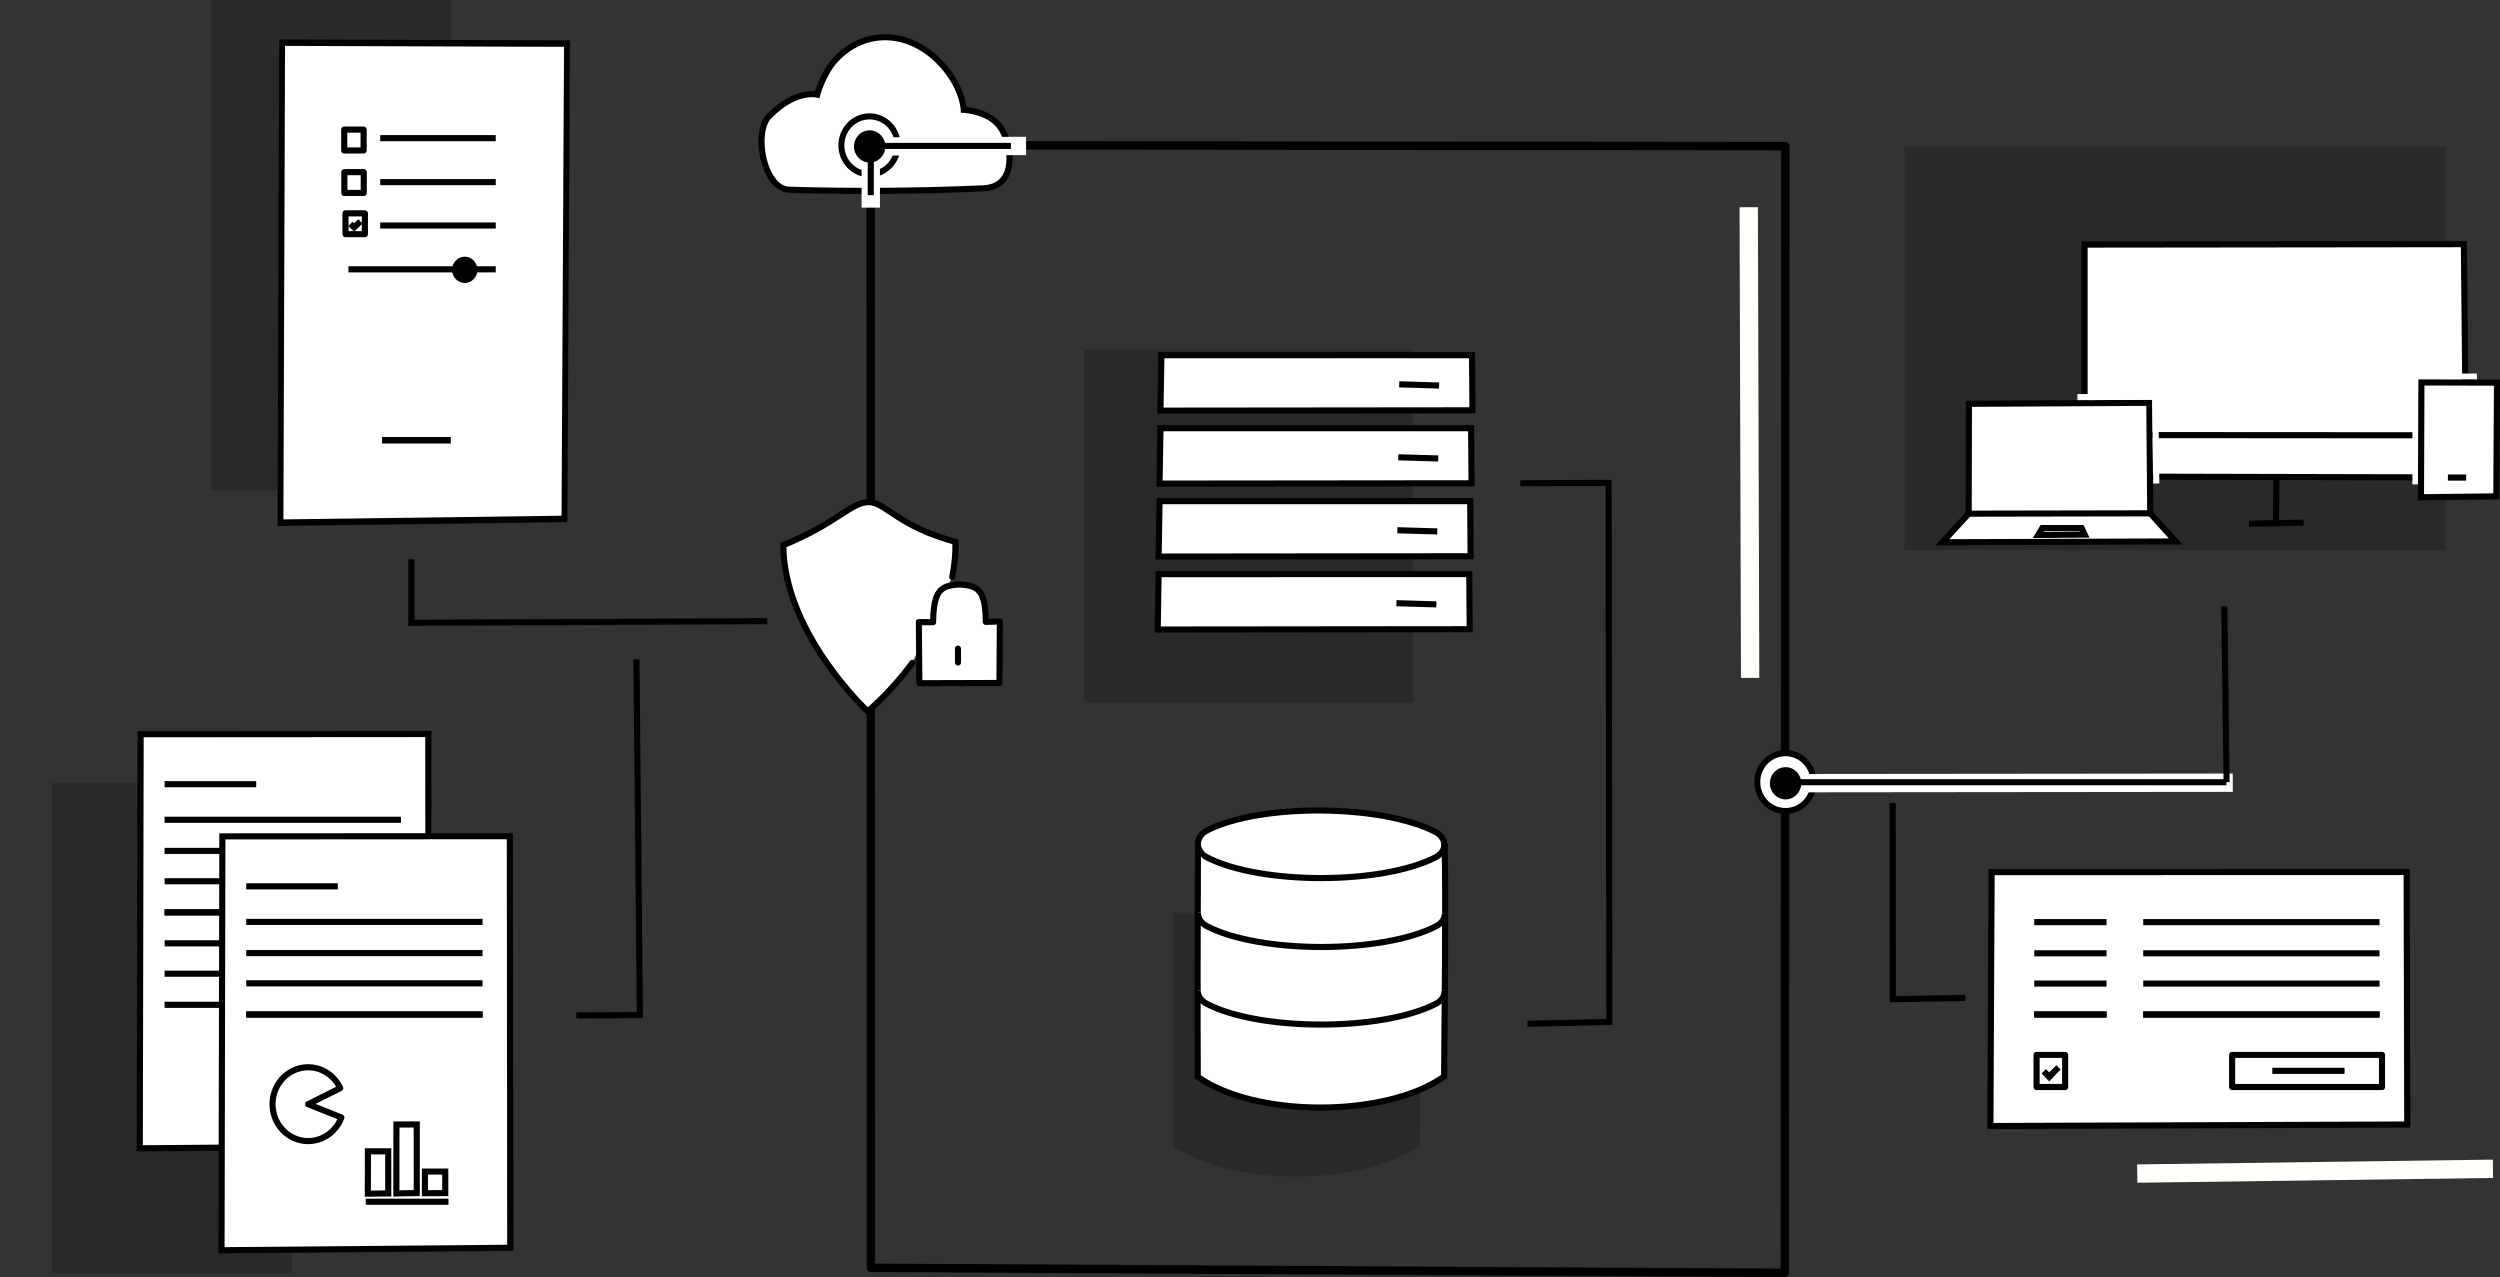 <?xml version="1.0" encoding="UTF-8" standalone="no"?>
<svg
   xmlns:dc="http://purl.org/dc/elements/1.1/"
   xmlns:cc="http://creativecommons.org/ns#"
   xmlns:rdf="http://www.w3.org/1999/02/22-rdf-syntax-ns#"
   xmlns:svg="http://www.w3.org/2000/svg"
   xmlns="http://www.w3.org/2000/svg"
   xmlns:sodipodi="http://sodipodi.sourceforge.net/DTD/sodipodi-0.dtd"
   xmlns:inkscape="http://www.inkscape.org/namespaces/inkscape"
   width="108.28mm"
   height="55.311mm"
   version="1.1"
   viewBox="0 0 108.28 55.311"
   id="svg384"
   sodipodi:docname="mi-questionnaire.svg"
   inkscape:version="1.0.2-2 (e86c870879, 2021-01-15)">
  <rect x="0" y="0" width="108.28" height="55.311" fill="#333333" stroke="none"/>
  <defs
     id="defs388" />
  <sodipodi:namedview
     pagecolor="#ffffff"
     bordercolor="#666666"
     borderopacity="1"
     objecttolerance="10"
     gridtolerance="10"
     guidetolerance="10"
     inkscape:pageopacity="0"
     inkscape:pageshadow="2"
     inkscape:window-width="1920"
     inkscape:window-height="1009"
     id="namedview386"
     showgrid="false"
     inkscape:zoom="1.2913954"
     inkscape:cx="-65.334963"
     inkscape:cy="136.77142"
     inkscape:window-x="3832"
     inkscape:window-y="-8"
     inkscape:window-maximized="1"
     inkscape:current-layer="svg384" />
  <rect
     x="2.249"
     y="33.91"
     width="10.387"
     height="21.232"
     fill-opacity="0.2"
     fill-rule="evenodd"
     id="rect4" />
  <path
     d="m 50.827,39.53 c 0,0 0.005,-1.361 0,0 -0.005,1.361 -0.024,7.63 -0.008,10.101 2.517,1.782 8.156,1.769 10.67,-0.015 0.016,-2.383 0.084,-7.572 0.022,-10.107"
     fill-opacity="0.2"
     id="path6" />
  <path
     d="M 75.802,29.36 75.741,8.975"
     fill="none"
     stroke="#fffffc"
     stroke-width="0.794"
     id="path8" />
  <rect
     x="46.964"
     y="15.15"
     width="14.225"
     height="15.288"
     fill-opacity="0.2"
     fill-rule="evenodd"
     id="rect84" />
  <path
     d="m 37.721,54.91 39.585,0.22 0.022,-48.802 -39.619,-0.038 z"
     fill="none"
     stroke="#000000"
     stroke-linejoin="round"
     stroke-width="0.365"
     id="path86" />
  <g
     fill="#ffffff"
     stroke="#000000"
     stroke-width="0.265px"
     id="g94"
     transform="translate(-22.882,-158.98)">
    <path
       d="m 74.767,195.52 c -0.011,2.722 -0.024,7.63 -0.008,10.101 2.517,1.782 8.156,1.769 10.67,-0.015 0.016,-2.383 0.084,-7.572 0.022,-10.107"
       id="path88" />
    <path
       d="m 75.169,196.12 c -0.546,-0.28 -0.538,-0.908 0.014,-1.184 2.347,-1.175 7.537,-1.118 9.859,0.069 0.509,0.26 0.532,0.84 0.026,1.102 -2.316,1.2 -7.57,1.206 -9.899,0.013 z"
       id="path90" />
    <path
       d="m 85.46,198.54 c 0.006,0.21 -0.115,0.421 -0.368,0.552 -2.321,1.2 -7.585,1.206 -9.919,0.013 h -3e-5 c -0.274,-0.14 -0.408,-0.367 -0.406,-0.593"
       id="path92" />
  </g>
  <g
     transform="translate(-29.489,-157.626)"
     id="g104">
    <g
       transform="matrix(0.678,0,0,0.685,28.731,142.83)"
       fill="#ffffff"
       stroke="#000000"
       stroke-width="0.388"
       id="g102">
      <path
         d="m 59.399,63.511 c -0.709,0.957 -1.422,1.723 -1.958,2.25 -0.536,0.527 -0.894,0.814 -0.894,0.814 0,0 -5.364,-4.931 -5.388,-10.506 3.431,-1.388 4.322,-2.711 5.444,-2.722 1.067,-0.011 1.857,1.526 5.549,2.513 0.017,0.765 -0.059,1.505 -0.203,2.217"
         stroke-linecap="round"
         id="path96" />
      <path
         d="m 59.849,64.8 5.115,-0.015 0.026,-3.887 -0.9,0.021 c -0.017,-1.922 -0.417,-2.332 -1.747,-2.362 -1.155,0.073 -1.585,0.41 -1.615,2.382 l -0.912,-0.005 z"
         stroke-linejoin="round"
         id="path98" />
      <path
         d="m 62.315,62.61 0.002,0.879"
         stroke-linecap="round"
         id="path100" />
    </g>
  </g>
  <path
     d="m 7.727,-60.288 c -0.176,0 -0.33,0.11 -0.418,0.264 h -2.597 c -0.44,0 -0.792,-0.374 -0.792,-0.814 0,-0.44 0.352,-0.814 0.792,-0.814 h 0.374 c 0,-0.088 0.044,-0.176 0.066,-0.264 0.022,-0.022 0.022,-0.066 0.044,-0.088 0.176,-0.33 0.528,-0.55 0.924,-0.55 0.352,0 0.66,0.176 0.858,0.44 0.11,-0.044 0.22,-0.088 0.352,-0.11 -0.242,-0.418 -0.682,-0.682 -1.21,-0.682 -0.594,0 -1.1,0.374 -1.32,0.902 h -0.088 c -0.638,0 -1.166,0.528 -1.166,1.188 0,0.66 0.528,1.166 1.166,1.166 h 2.619 c 0.066,0.154 0.22,0.264 0.418,0.264 0.242,0 0.44,-0.198 0.44,-0.462 0,-0.264 -0.198,-0.44 -0.462,-0.44 z m 1.452,-0.902 c -0.264,-0.528 -0.814,-0.902 -1.43,-0.902 -0.77,0 -1.408,0.55 -1.562,1.276 -0.374,0.044 -0.704,0.242 -0.902,0.528 h 1.914 c 0.132,-0.176 0.33,-0.264 0.55,-0.264 0.396,0 0.704,0.33 0.704,0.726 0,0.396 -0.33,0.726 -0.704,0.726 -0.22,0 -0.418,-0.11 -0.55,-0.264 h -2.135 c 0.088,0.616 0.616,1.1 1.232,1.1 h 2.861 c 0.792,0 1.43,-0.638 1.43,-1.452 0,-0.814 -0.638,-1.452 -1.408,-1.474 z"
     fill="#008cdb"
     stroke-width="2.583"
     id="path106" />
  <path
     d="M 34.184,8.22 C 33.06,8.181 32.625,5.731 33.308,5.034 c 1.158,-1.182 2.087,-0.936 2.087,-0.936 0,0 0.254,-0.935 0.804,-1.521 1.24,-1.319 3.062,-1.253 4.374,-0.008 1.129,1.071 1.171,2.186 1.171,2.186 0,0 1.146,0.046 1.628,0.817 0.424,0.677 0.743,2.501 -0.767,2.584 -2.745,0.126 -5.76,0.142 -8.422,0.063 z"
     fill="#ffffff"
     stroke="#000000"
     stroke-width="0.265"
     id="path108" />
  <g
     transform="matrix(0.973,0,0,-1,-78.135,173.13)"
     fill-rule="evenodd"
     shape-rendering="auto"
     stroke-width="1.014"
     id="g114">
    <path
       d="m 120.26,166.84 c 0,0.692 -0.561,1.254 -1.254,1.254 -0.692,0 -1.254,-0.561 -1.254,-1.254 0,-0.692 0.561,-1.254 1.254,-1.254 0.692,0 1.254,0.561 1.254,1.254 z"
       color="#000000"
       color-rendering="auto"
       dominant-baseline="auto"
       fill="#ffffff"
       image-rendering="auto"
       solid-color="#000000"
       stop-color="#000000"
       style="font-variant-ligatures:normal;font-variant-position:normal;font-variant-caps:normal;font-variant-numeric:normal;font-variant-alternates:normal;font-variant-east-asian:normal;font-feature-settings:normal;font-variation-settings:normal;text-indent:0;text-decoration:none;text-decoration-line:none;text-decoration-style:solid;text-decoration-color:#000000;text-transform:none;text-orientation:mixed;white-space:normal;shape-padding:0;shape-margin:0;inline-size:0;isolation:auto;mix-blend-mode:normal"
       id="path110" />
    <path
       d="m 119.01,165.45 c -0.764,0 -1.387,0.621 -1.387,1.385 0,0.764 0.623,1.387 1.387,1.387 0.764,0 1.387,-0.623 1.387,-1.387 0,-0.764 -0.623,-1.385 -1.387,-1.385 z m 0,0.264 c 0.621,0 1.121,0.5 1.121,1.121 1e-5,0.621 -0.5,1.123 -1.121,1.123 -0.621,0 -1.121,-0.502 -1.121,-1.123 0,-0.621 0.5,-1.121 1.121,-1.121 z"
       color="#000000"
       color-rendering="auto"
       dominant-baseline="auto"
       image-rendering="auto"
       solid-color="#000000"
       stop-color="#000000"
       style="font-variant-ligatures:normal;font-variant-position:normal;font-variant-caps:normal;font-variant-numeric:normal;font-variant-alternates:normal;font-variant-east-asian:normal;font-feature-settings:normal;font-variation-settings:normal;text-indent:0;text-decoration:none;text-decoration-line:none;text-decoration-style:solid;text-decoration-color:#000000;text-transform:none;text-orientation:mixed;white-space:normal;shape-padding:0;shape-margin:0;inline-size:0;isolation:auto;mix-blend-mode:normal"
       id="path112" />
  </g>
  <path
     d="M 37.715,7.24 V 8.993"
     fill="none"
     stroke="#ffffff"
     stroke-width="0.794"
     id="path116" />
  <path
     d="M 38.468,6.34 44.441,6.321"
     fill="none"
     stroke="#fffffd"
     stroke-width="0.794"
     id="path118" />
  <g
     transform="matrix(0.49,0,0,0.504,-20.648,-77.742)"
     fill-rule="evenodd"
     shape-rendering="auto"
     stroke-width="2.012"
     id="g124">
    <path
       d="m 120.26,166.84 c 0,0.692 -0.561,1.254 -1.254,1.254 -0.692,0 -1.254,-0.561 -1.254,-1.254 0,-0.692 0.561,-1.254 1.254,-1.254 0.692,0 1.254,0.561 1.254,1.254 z"
       color="#000000"
       color-rendering="auto"
       dominant-baseline="auto"
       image-rendering="auto"
       solid-color="#000000"
       stop-color="#000000"
       style="font-variant-ligatures:normal;font-variant-position:normal;font-variant-caps:normal;font-variant-numeric:normal;font-variant-alternates:normal;font-variant-east-asian:normal;font-feature-settings:normal;font-variation-settings:normal;text-indent:0;text-decoration:none;text-decoration-line:none;text-decoration-style:solid;text-decoration-color:#000000;text-transform:none;text-orientation:mixed;white-space:normal;shape-padding:0;shape-margin:0;inline-size:0;isolation:auto;mix-blend-mode:normal"
       id="path120" />
    <path
       d="m 119.01,165.45 c -0.764,0 -1.387,0.621 -1.387,1.385 0,0.764 0.623,1.387 1.387,1.387 0.764,0 1.387,-0.623 1.387,-1.387 0,-0.764 -0.623,-1.385 -1.387,-1.385 z m 0,0.264 c 0.621,0 1.121,0.5 1.121,1.121 1e-5,0.621 -0.5,1.123 -1.121,1.123 -0.621,0 -1.121,-0.502 -1.121,-1.123 0,-0.621 0.5,-1.121 1.121,-1.121 z"
       color="#000000"
       color-rendering="auto"
       dominant-baseline="auto"
       image-rendering="auto"
       solid-color="#000000"
       stop-color="#000000"
       style="font-variant-ligatures:normal;font-variant-position:normal;font-variant-caps:normal;font-variant-numeric:normal;font-variant-alternates:normal;font-variant-east-asian:normal;font-feature-settings:normal;font-variation-settings:normal;text-indent:0;text-decoration:none;text-decoration-line:none;text-decoration-style:solid;text-decoration-color:#000000;text-transform:none;text-orientation:mixed;white-space:normal;shape-padding:0;shape-margin:0;inline-size:0;isolation:auto;mix-blend-mode:normal"
       id="path122" />
  </g>
  <path
     d="m 38.323,6.32 5.461,-5e-5"
     fill="none"
     stroke="#000000"
     stroke-width="0.265px"
     id="path126" />
  <path
     d="M 37.715,6.87 V 8.453"
     fill="none"
     stroke="#000000"
     stroke-width="0.265px"
     id="path128" />
  <g
     transform="translate(-106.188,-175.804)"
     fill="#fffffd"
     stroke="#000000"
     stroke-width="0.265px"
     id="g146">
    <path
       d="m 156.45,193.59 0.04,-2.4 13.455,-9.6e-4 0.019,2.387 z"
       id="path130" />
    <path
       d="m 166.79,192.45 1.729,0.051"
       id="path132" />
    <path
       d="m 156.41,196.75 0.04,-2.4 13.455,-9.6e-4 0.019,2.387 z"
       id="path134" />
    <path
       d="m 166.75,195.61 1.729,0.051"
       id="path136" />
    <path
       d="m 156.37,199.91 0.04,-2.4 13.455,-9.6e-4 0.019,2.387 z"
       id="path138" />
    <path
       d="m 166.71,198.77 1.729,0.051"
       id="path140" />
    <path
       d="m 156.33,203.07 0.04,-2.4 13.455,-9.5e-4 0.019,2.387 z"
       id="path142" />
    <path
       d="m 166.67,201.93 1.729,0.051"
       id="path144" />
  </g>
  <path
     d="m 17.818,24.22 v 2.753 L 33.23,26.904"
     fill="none"
     stroke="#000000"
     stroke-width="0.265px"
     id="path148" />
  <path
     d="m 65.849,20.93 3.823,-0.017 0.033,23.346 -3.549,0.084"
     fill="none"
     stroke="#000000"
     stroke-width="0.265px"
     id="path150" />
  <g
     fill="#ffffff"
     stroke="#000000"
     id="g208"
     transform="translate(-22.882,-158.98)">
    <g
       transform="matrix(0.663,0,0,0.664,-41.806,86.732)"
       id="g176">
      <path
         d="m 106.7,183.71 0.056,-27.01 18.791,-0.013 0.027,26.862 z"
         stroke-width="0.399px"
         id="path152" />
      <g
         stroke-width="0.399px"
         id="g174">
        <path
           d="m 117.29,180.82 h 5.985"
           id="path154" />
        <path
           d="m 108.32,162.28 h 15.446"
           id="path156" />
        <path
           d="m 108.32,164.31 h 15.446"
           id="path158" />
        <path
           d="m 108.32,166.29 h 15.446"
           id="path160" />
        <path
           d="m 108.32,168.32 h 15.446"
           id="path162" />
        <path
           d="m 108.32,159.96 h 5.985"
           id="path164" />
        <path
           d="m 108.32,168.32 h 15.446"
           id="path166" />
        <path
           d="m 108.32,170.34 h 15.446"
           id="path168" />
        <path
           d="m 108.32,172.32 h 15.446"
           id="path170" />
        <path
           d="m 108.32,174.35 h 15.446"
           id="path172" />
      </g>
    </g>
    <g
       id="g196">
      <path
         d="m 32.476,213.13 0.037,-17.925 12.451,-0.008 0.018,17.827 z"
         stroke-width="0.265px"
         id="path178" />
      <g
         stroke-width="0.265px"
         id="g194">
        <path
           d="m 38.724,211.03 h 3.582"
           id="path180" />
        <path
           d="M 33.547,198.91 H 43.782"
           id="path182" />
        <path
           d="M 33.547,200.26 H 43.782"
           id="path184" />
        <path
           d="M 33.547,201.57 H 43.782"
           id="path186" />
        <path
           d="M 33.547,202.92 H 43.782"
           id="path188" />
        <path
           d="m 33.547,197.37 h 3.966"
           id="path190" />
        <path
           d="M 33.547,202.92 H 43.782"
           id="path192" />
      </g>
    </g>
    <path
       d="m 37.667,207.38 a 1.542,1.598 0 0 1 -1.69,1.001 1.542,1.598 0 0 1 -1.289,-1.512 1.542,1.598 0 0 1 1.166,-1.615 1.542,1.598 0 0 1 1.763,0.856 l -1.389,0.695 z"
       fill-rule="evenodd"
       stroke-linecap="round"
       stroke-linejoin="round"
       stroke-miterlimit="3.9"
       stroke-width="0.265"
       id="path198" />
    <g
       stroke-width="0.265px"
       id="g206">
      <path
         d="m 40.049,210.67 0.003,-2.986 0.88,-10e-4 0.001,2.97 z"
         id="path200" />
      <path
         d="m 41.284,210.66 0.003,-0.937 0.88,-3.4e-4 0.001,0.932 z"
         id="path202" />
      <path
         d="m 38.814,210.68 0.003,-1.834 0.88,-6.6e-4 0.001,1.824 z"
         id="path204" />
    </g>
  </g>
  <g
     transform="matrix(0.973,0,0,-1,-38.465,200.71)"
     fill-rule="evenodd"
     shape-rendering="auto"
     stroke-width="1.014"
     id="g214">
    <path
       d="m 120.26,166.84 c 0,0.692 -0.561,1.254 -1.254,1.254 -0.692,0 -1.254,-0.561 -1.254,-1.254 0,-0.692 0.561,-1.254 1.254,-1.254 0.692,0 1.254,0.561 1.254,1.254 z"
       color="#000000"
       color-rendering="auto"
       dominant-baseline="auto"
       fill="#ffffff"
       image-rendering="auto"
       solid-color="#000000"
       stop-color="#000000"
       style="font-variant-ligatures:normal;font-variant-position:normal;font-variant-caps:normal;font-variant-numeric:normal;font-variant-alternates:normal;font-variant-east-asian:normal;font-feature-settings:normal;font-variation-settings:normal;text-indent:0;text-decoration:none;text-decoration-line:none;text-decoration-style:solid;text-decoration-color:#000000;text-transform:none;text-orientation:mixed;white-space:normal;shape-padding:0;shape-margin:0;inline-size:0;isolation:auto;mix-blend-mode:normal"
       id="path210" />
    <path
       d="m 119.01,165.45 c -0.764,0 -1.387,0.621 -1.387,1.385 0,0.764 0.623,1.387 1.387,1.387 0.764,0 1.387,-0.623 1.387,-1.387 0,-0.764 -0.623,-1.385 -1.387,-1.385 z m 0,0.264 c 0.621,0 1.121,0.5 1.121,1.121 1e-5,0.621 -0.5,1.123 -1.121,1.123 -0.621,0 -1.121,-0.502 -1.121,-1.123 0,-0.621 0.5,-1.121 1.121,-1.121 z"
       color="#000000"
       color-rendering="auto"
       dominant-baseline="auto"
       image-rendering="auto"
       solid-color="#000000"
       stop-color="#000000"
       style="font-variant-ligatures:normal;font-variant-position:normal;font-variant-caps:normal;font-variant-numeric:normal;font-variant-alternates:normal;font-variant-east-asian:normal;font-feature-settings:normal;font-variation-settings:normal;text-indent:0;text-decoration:none;text-decoration-line:none;text-decoration-style:solid;text-decoration-color:#000000;text-transform:none;text-orientation:mixed;white-space:normal;shape-padding:0;shape-margin:0;inline-size:0;isolation:auto;mix-blend-mode:normal"
       id="path212" />
  </g>
  <path
     d="M 78.098,33.92 96.706,33.901"
     fill="none"
     stroke="#fffffd"
     stroke-width="0.794"
     id="path216" />
  <g
     transform="matrix(0.49,0,0,0.504,19.022,-50.16)"
     fill-rule="evenodd"
     shape-rendering="auto"
     stroke-width="2.012"
     id="g222">
    <path
       d="m 120.26,166.84 c 0,0.692 -0.561,1.254 -1.254,1.254 -0.692,0 -1.254,-0.561 -1.254,-1.254 0,-0.692 0.561,-1.254 1.254,-1.254 0.692,0 1.254,0.561 1.254,1.254 z"
       color="#000000"
       color-rendering="auto"
       dominant-baseline="auto"
       image-rendering="auto"
       solid-color="#000000"
       stop-color="#000000"
       style="font-variant-ligatures:normal;font-variant-position:normal;font-variant-caps:normal;font-variant-numeric:normal;font-variant-alternates:normal;font-variant-east-asian:normal;font-feature-settings:normal;font-variation-settings:normal;text-indent:0;text-decoration:none;text-decoration-line:none;text-decoration-style:solid;text-decoration-color:#000000;text-transform:none;text-orientation:mixed;white-space:normal;shape-padding:0;shape-margin:0;inline-size:0;isolation:auto;mix-blend-mode:normal"
       id="path218" />
    <path
       d="m 119.01,165.45 c -0.764,0 -1.387,0.621 -1.387,1.385 0,0.764 0.623,1.387 1.387,1.387 0.764,0 1.387,-0.623 1.387,-1.387 0,-0.764 -0.623,-1.385 -1.387,-1.385 z m 0,0.264 c 0.621,0 1.121,0.5 1.121,1.121 1e-5,0.621 -0.5,1.123 -1.121,1.123 -0.621,0 -1.121,-0.502 -1.121,-1.123 0,-0.621 0.5,-1.121 1.121,-1.121 z"
       color="#000000"
       color-rendering="auto"
       dominant-baseline="auto"
       image-rendering="auto"
       solid-color="#000000"
       stop-color="#000000"
       style="font-variant-ligatures:normal;font-variant-position:normal;font-variant-caps:normal;font-variant-numeric:normal;font-variant-alternates:normal;font-variant-east-asian:normal;font-feature-settings:normal;font-variation-settings:normal;text-indent:0;text-decoration:none;text-decoration-line:none;text-decoration-style:solid;text-decoration-color:#000000;text-transform:none;text-orientation:mixed;white-space:normal;shape-padding:0;shape-margin:0;inline-size:0;isolation:auto;mix-blend-mode:normal"
       id="path220" />
  </g>
  <path
     d="m 77.988,33.88 18.442,-4e-5"
     fill="none"
     stroke="#000000"
     stroke-width="0.265px"
     id="path224" />
  <rect
     x="9.146"
     y="-4.272461e-06"
     width="10.387"
     height="21.232"
     fill-opacity="0.2"
     fill-rule="evenodd"
     id="rect226" />
  <g
     transform="matrix(3.768,0,0,4.18,-132.279,-737.344)"
     fill="#ffffff"
     stroke-width="0.067px"
     id="g232"
     style="stroke:#000000">
    <path
       d="m 38.349,176.84 -0.019,4.974 3.264,-0.039 0.029,-4.925 z"
       id="path228" />
    <path
       d="m 39.497,180.96 h 0.791"
       id="path230" />
  </g>
  <path
     d="m 24.961,43.98 2.753,-0.014 -0.149,-15.412"
     fill="none"
     stroke="#000000"
     stroke-width="0.265px"
     id="path300" />
  <rect
     x="82.488"
     y="6.35"
     width="23.437"
     height="17.473"
     fill-opacity="0.2"
     fill-rule="evenodd"
     id="rect302" />
  <g
     fill="#ffffff"
     stroke="#000000"
     stroke-width="0.265px"
     id="g320"
     transform="translate(-22.882,-158.98)">
    <g
       transform="translate(93.495,-0.276)"
       id="g312">
      <path
         d="m 19.674,169.85 v 10.046 l 16.528,0.039 -0.099,-10.104 z"
         id="path304" />
      <path
         d="m 19.644,178.1 16.508,0.01"
         id="path306" />
      <path
         d="m 26.796,181.94 c 0.317,0 2.365,-0.049 2.365,-0.049"
         id="path308" />
      <path
         d="m 27.983,179.9 -0.019,2.05"
         id="path310" />
    </g>
    <path
       d="m 108.15,181.23 -1.141,1.236 10.106,-0.034 -1.101,-1.217"
       id="path314" />
    <path
       d="m 111.34,181.85 h 1.701 l 0.134,0.284 -2.014,0.015 z"
       id="path316" />
    <path
       d="m 108.16,176.47 -0.011,4.758 7.864,-0.015 -0.04,-4.787 z"
       id="path318" />
  </g>
  <path
     d="m 89.978,17.2 3.367,-0.016 0.048,3.758"
     fill="none"
     stroke="#ffffff"
     stroke-width="0.265px"
     id="path322" />
  <path
     d="m 104.618,20.98 5.6e-4,-4.67 h 2.662"
     fill="none"
     stroke="#ffffff"
     stroke-width="0.265px"
     id="path324" />
  <g
     transform="translate(66.527,-160.276)"
     fill="#ffffff"
     stroke="#000000"
     stroke-width="0.265px"
     id="g330">
    <path
       d="m 38.349,176.84 -0.019,4.974 3.264,-0.039 0.029,-4.925 z"
       id="path326" />
    <path
       d="m 39.497,180.96 h 0.791"
       id="path328" />
  </g>
  <path
     d="M 96.438,33.88 96.34,26.261"
     fill="none"
     stroke="#000000"
     stroke-width="0.265px"
     id="path332" />
  <path
     d="m 86.208,48.77 0.053,-10.998 17.976,-0.005 0.026,10.938 z"
     stroke-width="0.265px"
     id="path334"
     style="fill:#ffffff;stroke:#000000" />
  <path
     d="m 92.828,39.94 h 10.235"
     id="path336"
     style="fill:#ffffff;stroke:#000000;stroke-width:0.265px" />
  <path
     d="m 92.828,41.29 h 10.235"
     id="path338"
     style="fill:#ffffff;stroke:#000000;stroke-width:0.265px" />
  <path
     d="m 92.828,42.6 h 10.235"
     id="path340"
     style="fill:#ffffff;stroke:#000000;stroke-width:0.265px" />
  <path
     d="m 92.828,43.94 h 10.235"
     id="path342"
     style="fill:#ffffff;stroke:#000000;stroke-width:0.265px" />
  <path
     d="m 92.828,43.94 h 10.235"
     id="path344"
     style="fill:#ffffff;stroke:#000000;stroke-width:0.265px" />
  <path
     d="m 88.108,39.94 h 3.13"
     id="path346"
     style="fill:#ffffff;stroke:#000000;stroke-width:0.265px" />
  <path
     d="m 88.108,41.29 h 3.13"
     id="path348"
     style="fill:#ffffff;stroke:#000000;stroke-width:0.265px" />
  <path
     d="m 88.108,42.6 h 3.13"
     id="path350"
     style="fill:#ffffff;stroke:#000000;stroke-width:0.265px" />
  <path
     d="m 88.108,43.94 h 3.13"
     id="path352"
     style="fill:#ffffff;stroke:#000000;stroke-width:0.265px" />
  <path
     d="m 88.108,43.94 h 3.13"
     id="path354"
     style="fill:#ffffff;stroke:#000000;stroke-width:0.265px" />
  <rect
     x="96.678"
     y="45.69"
     width="6.492"
     height="1.391"
     fill="none"
     stroke="#000000"
     stroke-linecap="round"
     stroke-linejoin="round"
     stroke-width="0.265"
     id="rect360" />
  <path
     d="m 98.418,46.38 h 3.13"
     fill="#ffffff"
     stroke="#000000"
     stroke-width="0.265px"
     id="path362" />
  <rect
     x="88.208"
     y="45.69"
     width="1.237"
     height="1.391"
     stroke-linecap="round"
     stroke-linejoin="round"
     stroke-width="0.265"
     id="rect364"
     style="fill:none;stroke:#000000" />
  <path
     d="m 88.518,46.4 0.339,0.33"
     id="path366"
     style="fill:none;stroke:#000000;stroke-width:0.265px" />
  <path
     d="m 89.158,46.23 -0.502,0.502"
     id="path368"
     style="fill:none;stroke:#000000;stroke-width:0.265px" />
  <path
     d="m 85.128,43.22 -3.148,0.057 -0.006,-8.5"
     id="path370"
     style="fill:none;stroke:#000000;stroke-width:0.265px" />
  <path
     d="m 92.568,50.83 15.407,-0.208"
     stroke="#fffffc"
     stroke-width="0.794"
     id="path376"
     style="fill:none" />
  <path
     d="m 62.567,42.92 c 0.006,0.21 -0.115,0.421 -0.368,0.552 -2.321,1.2 -7.585,1.206 -9.919,0.013 h -3e-5 c -0.274,-0.14 -0.408,-0.367 -0.406,-0.593"
     fill="#ffffff"
     stroke="#000000"
     stroke-width="0.265px"
     id="path380" />
  <path
     d="m 16.468,5.984 h 5.003"
     id="path336-1"
     style="fill:#ffffff;stroke:#000000;stroke-width:0.265px" />
  <path
     d="m 16.468,7.888 h 5.003"
     id="path338-2"
     style="fill:#ffffff;stroke:#000000;stroke-width:0.265px" />
  <path
     d="m 16.468,9.767 h 5.003"
     id="path340-0"
     style="fill:#ffffff;stroke:#000000;stroke-width:0.265px" />
  <path
     d="m 15.09,11.665 h 6.381"
     id="path342-5"
     style="fill:#ffffff;stroke:#000000;stroke-width:0.265px" />
  <rect
     x="14.909"
     y="5.614"
     width="0.84"
     height="0.902"
     stroke-linecap="round"
     stroke-linejoin="round"
     stroke-width="0.265"
     id="rect364-5"
     style="fill:none;stroke:#000000" />
  <rect
     x="14.915"
     y="7.455"
     width="0.84"
     height="0.902"
     stroke-linecap="round"
     stroke-linejoin="round"
     stroke-width="0.265"
     id="rect364-5-7"
     style="fill:none;stroke:#000000" />
  <rect
     x="14.964"
     y="9.24"
     width="0.84"
     height="0.902"
     stroke-linecap="round"
     stroke-linejoin="round"
     stroke-width="0.265"
     id="rect364-1"
     style="fill:none;stroke:#000000" />
  <path
     d="m 15.175,9.7 0.23,0.214"
     id="path366-1"
     style="fill:none;stroke:#000000;stroke-width:0.265px" />
  <path
     d="M 15.61,9.59 15.269,9.916"
     id="path368-3"
     style="fill:none;stroke:#000000;stroke-width:0.265px" />
  <ellipse
     style="fill:#ffffff;fill-opacity:0.335;stroke-width:0.353;stroke-linecap:round;stroke-miterlimit:3.7"
     id="path1699"
     cx="-20.282"
     cy="18.326"
     rx="0.869"
     ry="1.087" />
  <ellipse
     style="fill:#000000;fill-opacity:1;stroke-width:0.353;stroke-linecap:round;stroke-miterlimit:3.7"
     id="path1701"
     cx="20.13"
     cy="11.687"
     rx="0.549"
     ry="0.57" />
</svg>
